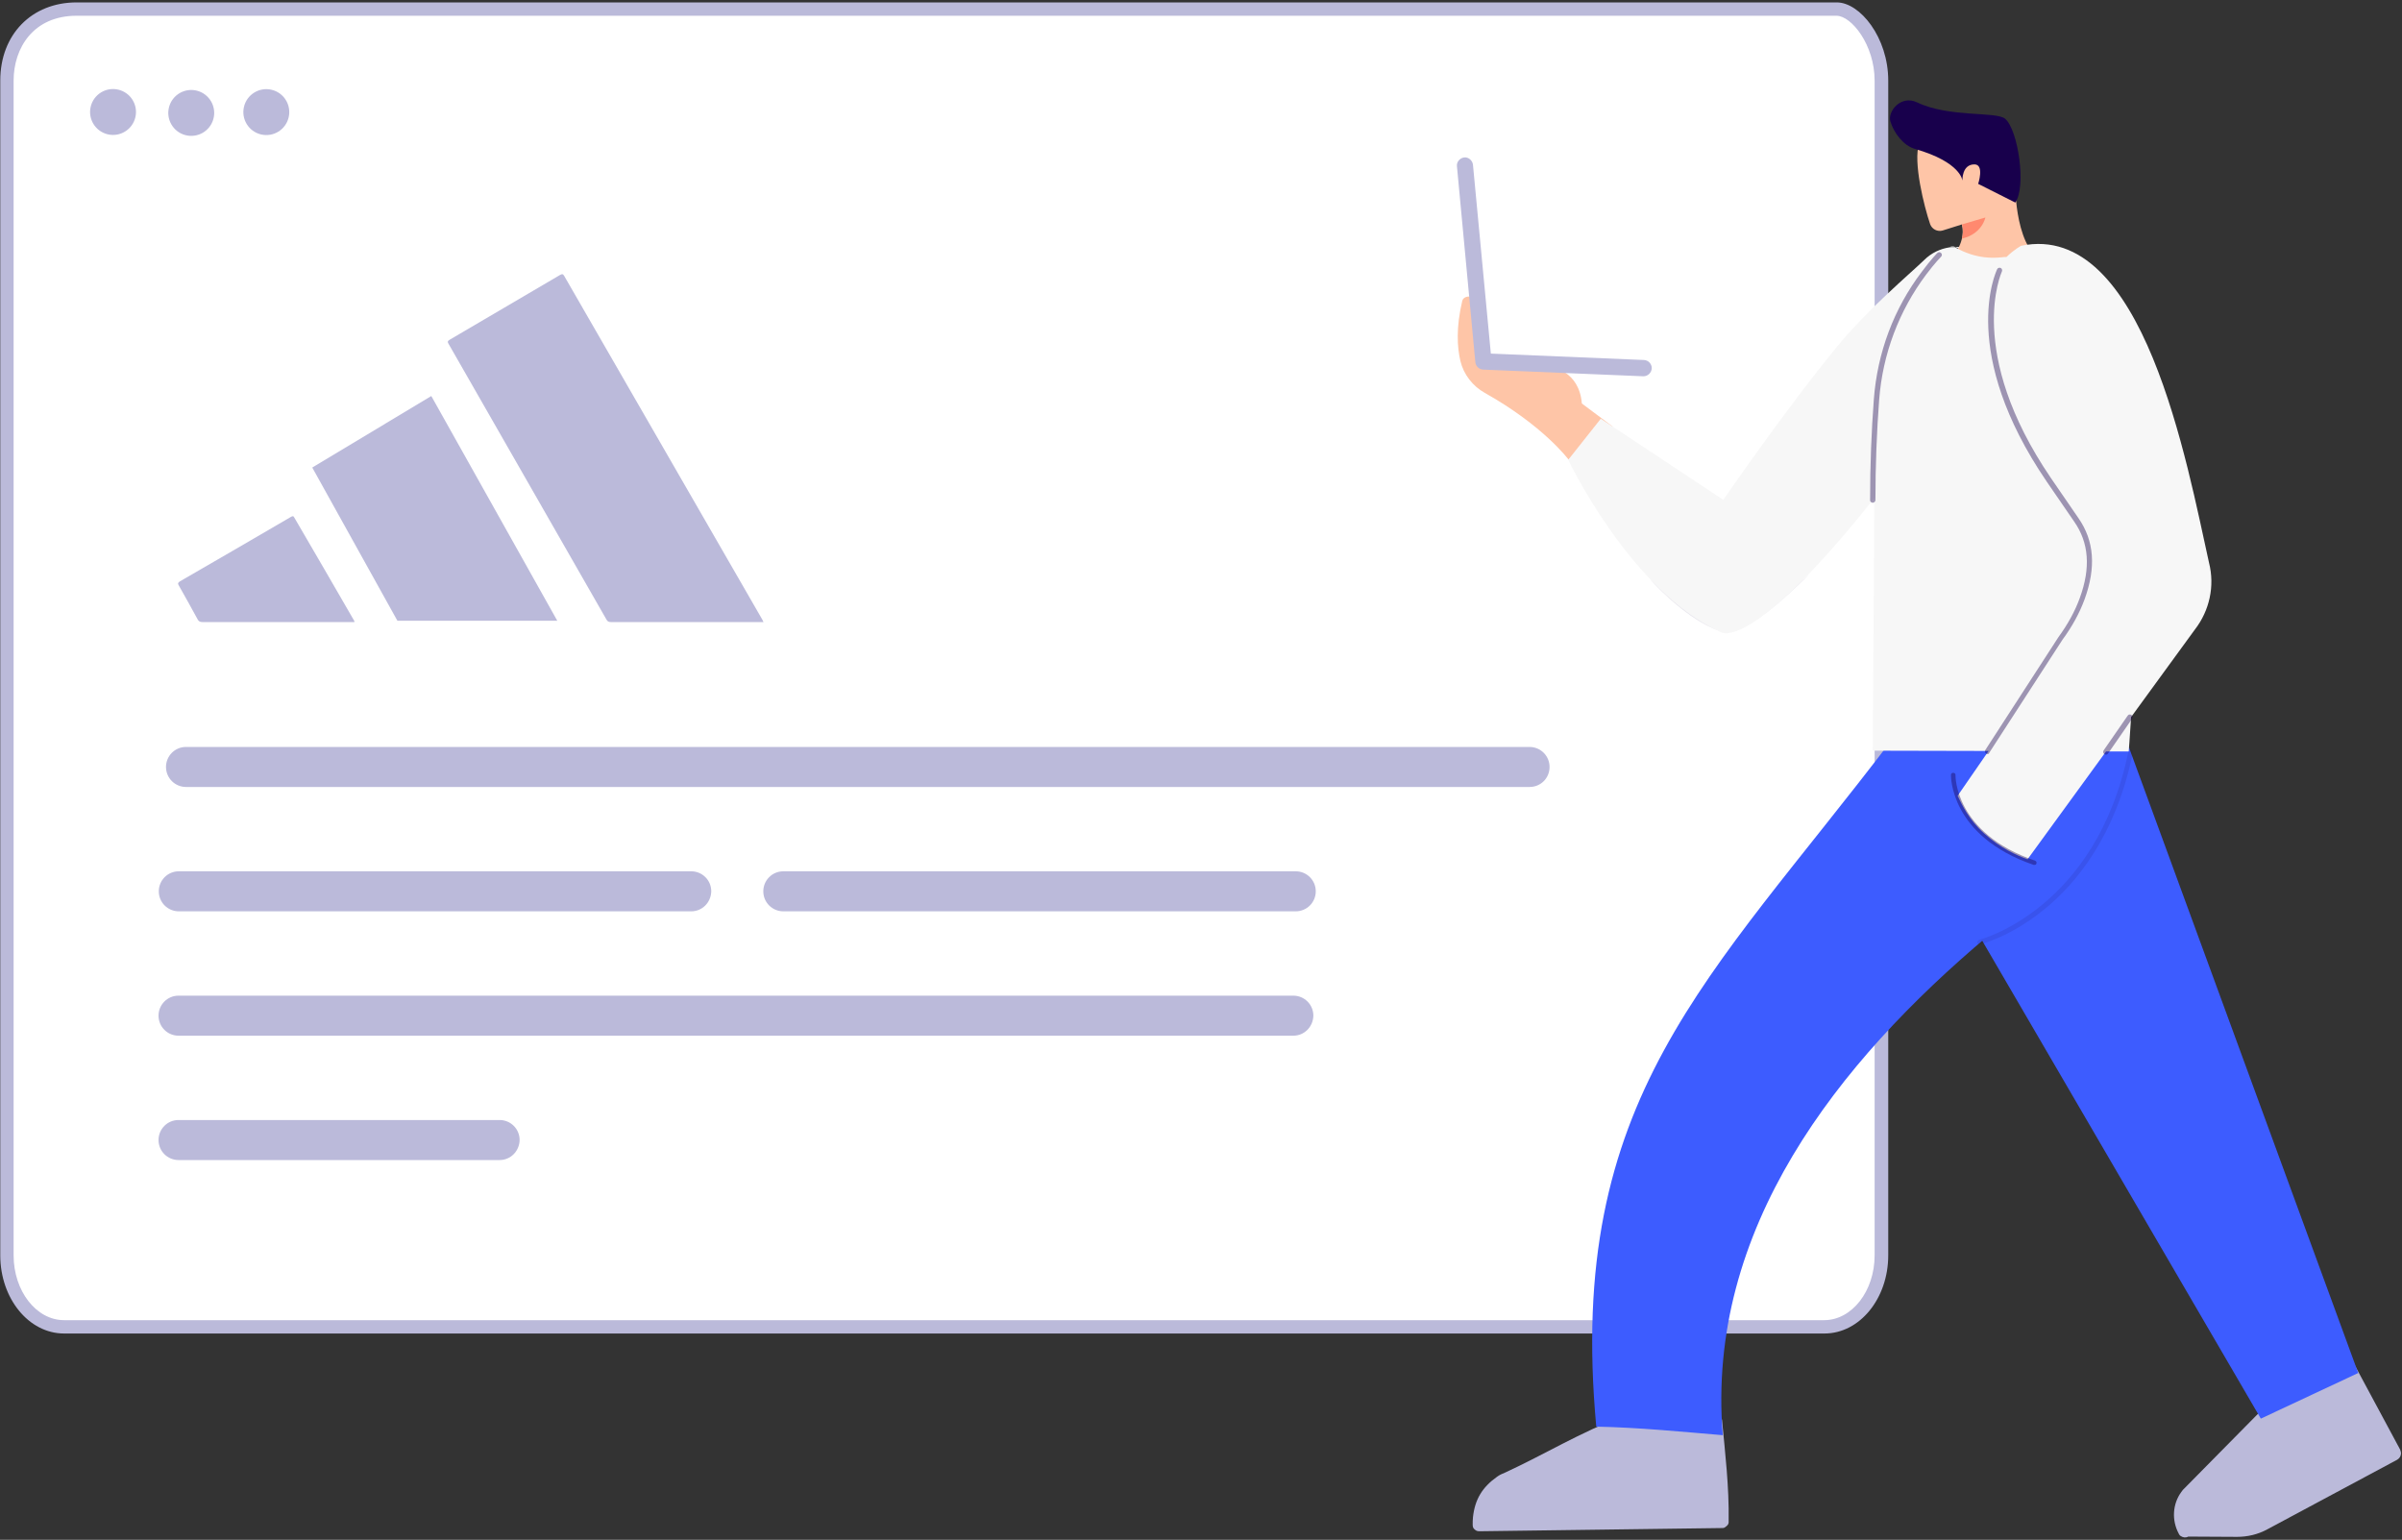 <svg width="900" height="577" viewBox="0 0 900 577" fill="none" xmlns="http://www.w3.org/2000/svg">
<rect x="0" y="0" width="900" height="577" fill="#333333" stroke="none"/>
<path d="M683.6 497.201H24C12.2 497.201 2.6 485.2 2.6 470.4V30.201C2.6 15.401 12.2 3.4 28.7 3.4H688.2C695.4 3.4 705 15.401 705 30.201V470.4C705 485.2 695.4 497.201 683.6 497.201Z" fill="white"/>
<path d="M683.6 499.701H24C10.8 499.701 0.1 486.6 0.1 470.4V30.201C0.1 12.901 11.9 0.9 28.7 0.9H688.2C696.9 0.9 707.5 14.001 707.5 30.201V470.4C707.5 486.6 696.8 499.701 683.6 499.701ZM28.7 5.9C12.4 5.9 5.1 18.101 5.1 30.201V470.4C5.1 483.8 13.6 494.701 24 494.701H683.5C693.9 494.701 702.4 483.8 702.4 470.4V30.201C702.4 16.801 693.7 5.9 688.1 5.9H28.7Z" fill="#BBBADA"/>
<path d="M899.6 544.9C899.5 545.8 899 546.5 898.2 547L849.5 573.101C846 575.001 842.1 575.9 838.2 575.9L819.9 575.8C819 576.3 818 576.201 817.1 575.601C816.7 575.401 816.5 575.001 816.3 574.601C813.7 569.701 814 563.601 817.3 559.101C817.5 558.801 817.7 558.6 817.9 558.3L818 558.201L848 527.8L880.7 508.601L899.3 543.201C899.5 543.801 899.7 544.3 899.6 544.9Z" fill="#BBBADA"/>
<path d="M847.1 531.601L731.1 332.601L795.799 274.9L883.6 514.5L847.1 531.601Z" fill="#3D5CFF"/>
<path d="M646.5 572.2C646 572.6 645.7 572.6 645 572.6C614.9 573 584.5 573.4 554.4 573.8C553.4 573.8 553.1 573.6 552.5 573.1C551.9 572.6 551.8 572 551.8 571.3C551.8 570.6 551.8 569.4 551.9 568.6C552.6 561.9 555.4 557.3 560.9 553.4C562 552.6 562.8 552.3 564.2 551.7C578.5 545.1 592.6 536.5 607.5 531C620.1 531 632.6 531.6 645.2 531.9C646.4 544.5 647.9 557.2 647.7 569.9C647.8 571.2 647.3 571.6 646.5 572.2Z" fill="#BBBADA"/>
<path d="M645.5 537.8C629.9 536.5 613.9 534.9 598.1 534.6C586.7 411.5 640.399 367.2 708.399 277.8C713.399 271.3 714.8 271.7 720.7 271.7C743.1 271.6 764.599 276.1 786.799 272.1C790.199 274.8 793.7 277 797.1 279.5C797.7 282.7 798.8 287.1 799.2 290.1C804.2 326.6 779.8 350.4 745 350.6C744 350.3 745 350.6 745 350.6C688.4 398.2 639.2 460.7 645.5 537.8Z" fill="#3D5CFF"/>
<path opacity="0.1" d="M741.8 354.001C741.4 354.001 741 353.7 740.9 353.3C740.8 352.8 741.1 352.401 741.5 352.201C741.9 352.101 785.4 340.901 797.5 281.501C797.6 281.001 798.1 280.7 798.5 280.8C799 280.9 799.301 281.4 799.201 281.8C792.801 313.4 777.6 331.4 765.9 340.8C753.3 351.1 742.3 353.8 741.8 353.9C742 353.9 741.9 354.001 741.8 354.001Z" fill="#18004C"/>
<path d="M50.723 43.935C51.81 39.311 48.945 34.682 44.321 33.594C39.698 32.507 35.068 35.373 33.981 39.996C32.893 44.619 35.759 49.249 40.383 50.337C45.006 51.424 49.635 48.558 50.723 43.935Z" fill="#BBBADA"/>
<path d="M79.958 44.563C81.199 39.978 78.488 35.256 73.903 34.015C69.318 32.775 64.596 35.486 63.355 40.07C62.115 44.655 64.826 49.378 69.411 50.618C73.995 51.859 78.718 49.148 79.958 44.563Z" fill="#BBBADA"/>
<path d="M108.154 43.978C109.242 39.354 106.376 34.725 101.753 33.637C97.129 32.549 92.499 35.416 91.412 40.039C90.324 44.662 93.19 49.292 97.814 50.38C102.437 51.467 107.066 48.601 108.154 43.978Z" fill="#BBBADA"/>
<g opacity="0.1">
<path opacity="0.1" d="M798.5 268.701L788.8 281.601H797.6L798.5 268.701Z" fill="#18004C"/>
</g>
<path d="M573.1 294.9H69.7C65.6 294.9 62.2 291.6 62.2 287.4C62.2 283.3 65.5 279.9 69.7 279.9H573.1C577.2 279.9 580.6 283.2 580.6 287.4C580.6 291.6 577.3 294.9 573.1 294.9Z" fill="#BBBADA"/>
<path d="M259 341.5H67C62.9 341.5 59.5 338.2 59.5 334C59.5 329.9 62.8 326.5 67 326.5H259C263.1 326.5 266.5 329.8 266.5 334C266.4 338.2 263.1 341.5 259 341.5Z" fill="#BBBADA"/>
<path d="M187.2 434.701H66.9C62.8 434.701 59.4 431.401 59.4 427.201C59.4 423.101 62.7 419.701 66.9 419.701H187.2C191.3 419.701 194.7 423.001 194.7 427.201C194.6 431.401 191.3 434.701 187.2 434.701Z" fill="#BBBADA"/>
<path d="M484.6 388.101H66.9C62.8 388.101 59.4 384.801 59.4 380.601C59.4 376.501 62.7 373.101 66.9 373.101H484.6C488.7 373.101 492.1 376.401 492.1 380.601C492 384.801 488.7 388.101 484.6 388.101Z" fill="#BBBADA"/>
<path d="M485.5 341.5H293.5C289.4 341.5 286 338.2 286 334C286 329.9 289.3 326.5 293.5 326.5H485.5C489.6 326.5 493 329.8 493 334C493 338.2 489.6 341.5 485.5 341.5Z" fill="#BBBADA"/>
<path d="M743.799 96.3C740.399 95.9 736.7 94.8 733 92.7C732.9 92.6 732.7 92.6 732.6 92.5C736.6 92.5 740.599 93.9 743.799 96.3Z" fill="#F7F7F7"/>
<path d="M587.7 172.201C587.7 172.201 578.4 159.601 556.3 147.201C551.8 144.701 548.4 140.3 547.2 135.3C546 130.2 545.5 122.801 547.9 112.701C548.3 111.201 550.4 110.7 551.8 111.5C554.1 112.8 554.8 120.2 555.7 131.3C555.7 131.3 561.2 135.901 581.4 137.601C581.4 137.601 591.7 138.901 592.7 151.201L604.2 159.8L587.7 172.201Z" fill="#FEC5A7"/>
<path opacity="0.1" d="M618.6 217.4C618.6 217.4 654 237.3 677.7 215.4C677.7 215.4 654.9 238.9 646 236.8C635 234.4 621.9 221.2 618.6 217.4Z" fill="#18004C"/>
<path d="M615.799 141.001H615.7L555.7 138.501C554.2 138.401 552.999 137.301 552.799 135.801L545.899 62.301C545.699 60.701 546.999 59.201 548.599 59.001C550.199 58.801 551.699 60.101 551.899 61.701L558.599 132.501L615.999 134.901C617.699 135.001 618.899 136.401 618.899 138.001C618.799 139.701 617.399 141.001 615.799 141.001Z" fill="#BBBADA"/>
<path d="M730.1 97.601C730.1 97.601 736.9 92.001 735.1 84.101L727.799 86.401C725.899 86.901 723.9 85.901 723.2 84.001C721 77.601 716.7 60.601 719.1 53.701C722.2 44.501 728.299 46.001 728.299 46.001C728.299 46.001 756.6 33.001 755.1 67.401C755.1 67.401 754.3 91.101 765 98.001C765 98.001 748.8 105.601 730.1 97.601Z" fill="#FEC5A7"/>
<path d="M755.1 75.9L741.2 68.9C741.2 68.9 743.6 61.6 739.8 61.6C735 61.6 735.3 67.7 735.3 67.7C735.3 67.7 734.9 60.8 717.5 55.8C713.2 54.6 709.6 49.8 708.3 45.5C707.2 41.8 712.2 35.4 718.4 38.4C730.3 44.1 748 41.7 751.3 44.5C756.2 48.7 759.3 70.1 755.1 75.9Z" fill="#18004C"/>
<path d="M732.5 92.501C731.8 92.501 731.1 92.601 730.5 92.601C731.1 92.301 731.9 92.301 732.5 92.501Z" fill="#F7F7F7"/>
<path d="M822.399 235.901C814.399 246.801 806.5 257.801 798.5 268.701C798 276.801 797.6 281.601 797.6 281.601H789.1C779.3 295.101 769.5 308.501 759.7 322.001C755.8 320.601 749.599 317.9 743.399 312.3C737.699 307.2 735.2 301.701 733.5 298.201L745.1 281.401L701.7 281.3L702.299 186.601C655.899 245.101 644.799 236.901 644.799 236.901C610.999 221.701 587.6 172.3 587.6 172.3L599.799 156.901L645.7 187.3C645.7 187.3 668.899 153.5 688.399 129.8C699.899 115.8 715.399 102.801 720.899 97.501C723.699 94.701 727.099 93.201 730.399 92.701C731.099 92.601 731.799 92.601 732.399 92.601C732.499 92.601 732.699 92.7 732.799 92.8C736.499 94.9 740.2 96.001 743.6 96.4C746 96.701 748.2 96.6 750.2 96.4C750.7 96.3 751.299 96.3 751.799 96.3C754.799 93.4 757.299 92.101 757.299 92.101C803.199 82.601 819.5 174.201 827.7 210.901C829.9 219.601 827.899 228.801 822.399 235.901Z" fill="#F7F7F7"/>
<path d="M735.1 84.1L743.899 81.5C743.899 81.5 742.7 87.7 735.1 89.4C735.1 89.4 736 86.7 735.1 84.1Z" fill="#FF896F"/>
<path opacity="0.4" d="M701.7 188.4C701.1 188.4 700.7 187.9 700.7 187.4C700.7 174.3 701.2 161.6 702.1 149.7C703.4 132.2 709.6 115.6 720.1 101.8C723.5 97.2 725.8 94.9 725.9 94.8C726.3 94.4 726.9 94.4 727.3 94.8C727.7 95.2 727.7 95.8 727.3 96.2C727.3 96.2 725 98.5 721.7 102.9C711.5 116.5 705.4 132.7 704.1 149.8C703.2 161.7 702.7 174.4 702.7 187.4C702.7 187.9 702.2 188.4 701.7 188.4Z" fill="#18004C"/>
<path opacity="0.4" d="M744.7 282.601C744.5 282.601 744.3 282.501 744.2 282.401C743.7 282.101 743.6 281.501 743.9 281.001L771.3 238.701C774.8 233.901 777.5 229.001 779.3 224.001C783.4 212.801 782.7 203.401 777.2 195.501L766.9 180.501C733.9 132.101 747.7 102.201 748.3 100.901C748.5 100.401 749.1 100.201 749.6 100.401C750.1 100.601 750.3 101.201 750.1 101.701C750 102.001 736.2 131.801 768.5 179.201L778.8 194.201C784.7 202.701 785.4 212.601 781.1 224.501C779.2 229.701 776.4 234.801 772.8 239.701L745.4 282.001C745.3 282.401 745 282.601 744.7 282.601Z" fill="#18004C"/>
<path opacity="0.4" d="M762.3 324.1C762.2 324.1 762.1 324.1 762 324.1C730.5 313.3 731 290.6 731 290.4C731 289.9 731.4 289.5 731.9 289.6C732.4 289.6 732.801 290 732.701 290.5C732.701 290.7 732.3 312.2 762.5 322.5C763 322.7 763.2 323.2 763 323.6C763 323.9 762.7 324.1 762.3 324.1Z" fill="#18004C"/>
<path opacity="0.4" d="M789.1 282.801C788.9 282.801 788.7 282.701 788.5 282.601C788 282.301 787.9 281.701 788.2 281.201L797.2 268.201C797.5 267.701 798.1 267.601 798.6 267.901C799.1 268.201 799.2 268.801 798.9 269.301L789.9 282.301C789.7 282.601 789.4 282.801 789.1 282.801Z" fill="#18004C"/>
<path d="M286.1 233.101C285.6 233.101 285.3 233.101 284.9 233.101C266.2 233.101 247.6 233.101 228.9 233.101C228.1 233.101 227.6 232.901 227.2 232.101C207.5 197.701 187.8 163.301 168.1 128.901C167.6 128.101 167.7 127.801 168.5 127.301C182.3 119.201 196.1 111.101 209.9 103.001C210.7 102.601 210.9 102.601 211.4 103.401C236.2 146.401 260.9 189.301 285.7 232.301C285.8 232.601 285.9 232.801 286.1 233.101Z" fill="#BBBADA"/>
<path d="M132.9 233.001C132.5 233.201 132.1 233.101 131.7 233.101C113.1 233.101 94.5 233.101 75.8 233.101C74.9 233.101 74.4 232.801 74 232.001C71.7 227.801 69.4 223.601 67 219.401C66.5 218.601 66.7 218.301 67.5 217.801C81.3 209.801 95.2 201.801 109 193.701C109.6 193.401 109.9 193.201 110.3 194.001C117.8 206.901 125.3 219.701 132.7 232.601C132.7 232.701 132.8 232.901 132.9 233.001Z" fill="#BBBADA"/>
<path d="M161.6 148.4L208.8 232.601H148.9L117 175.201L161.6 148.4Z" fill="#BBBADA"/>
</svg>
